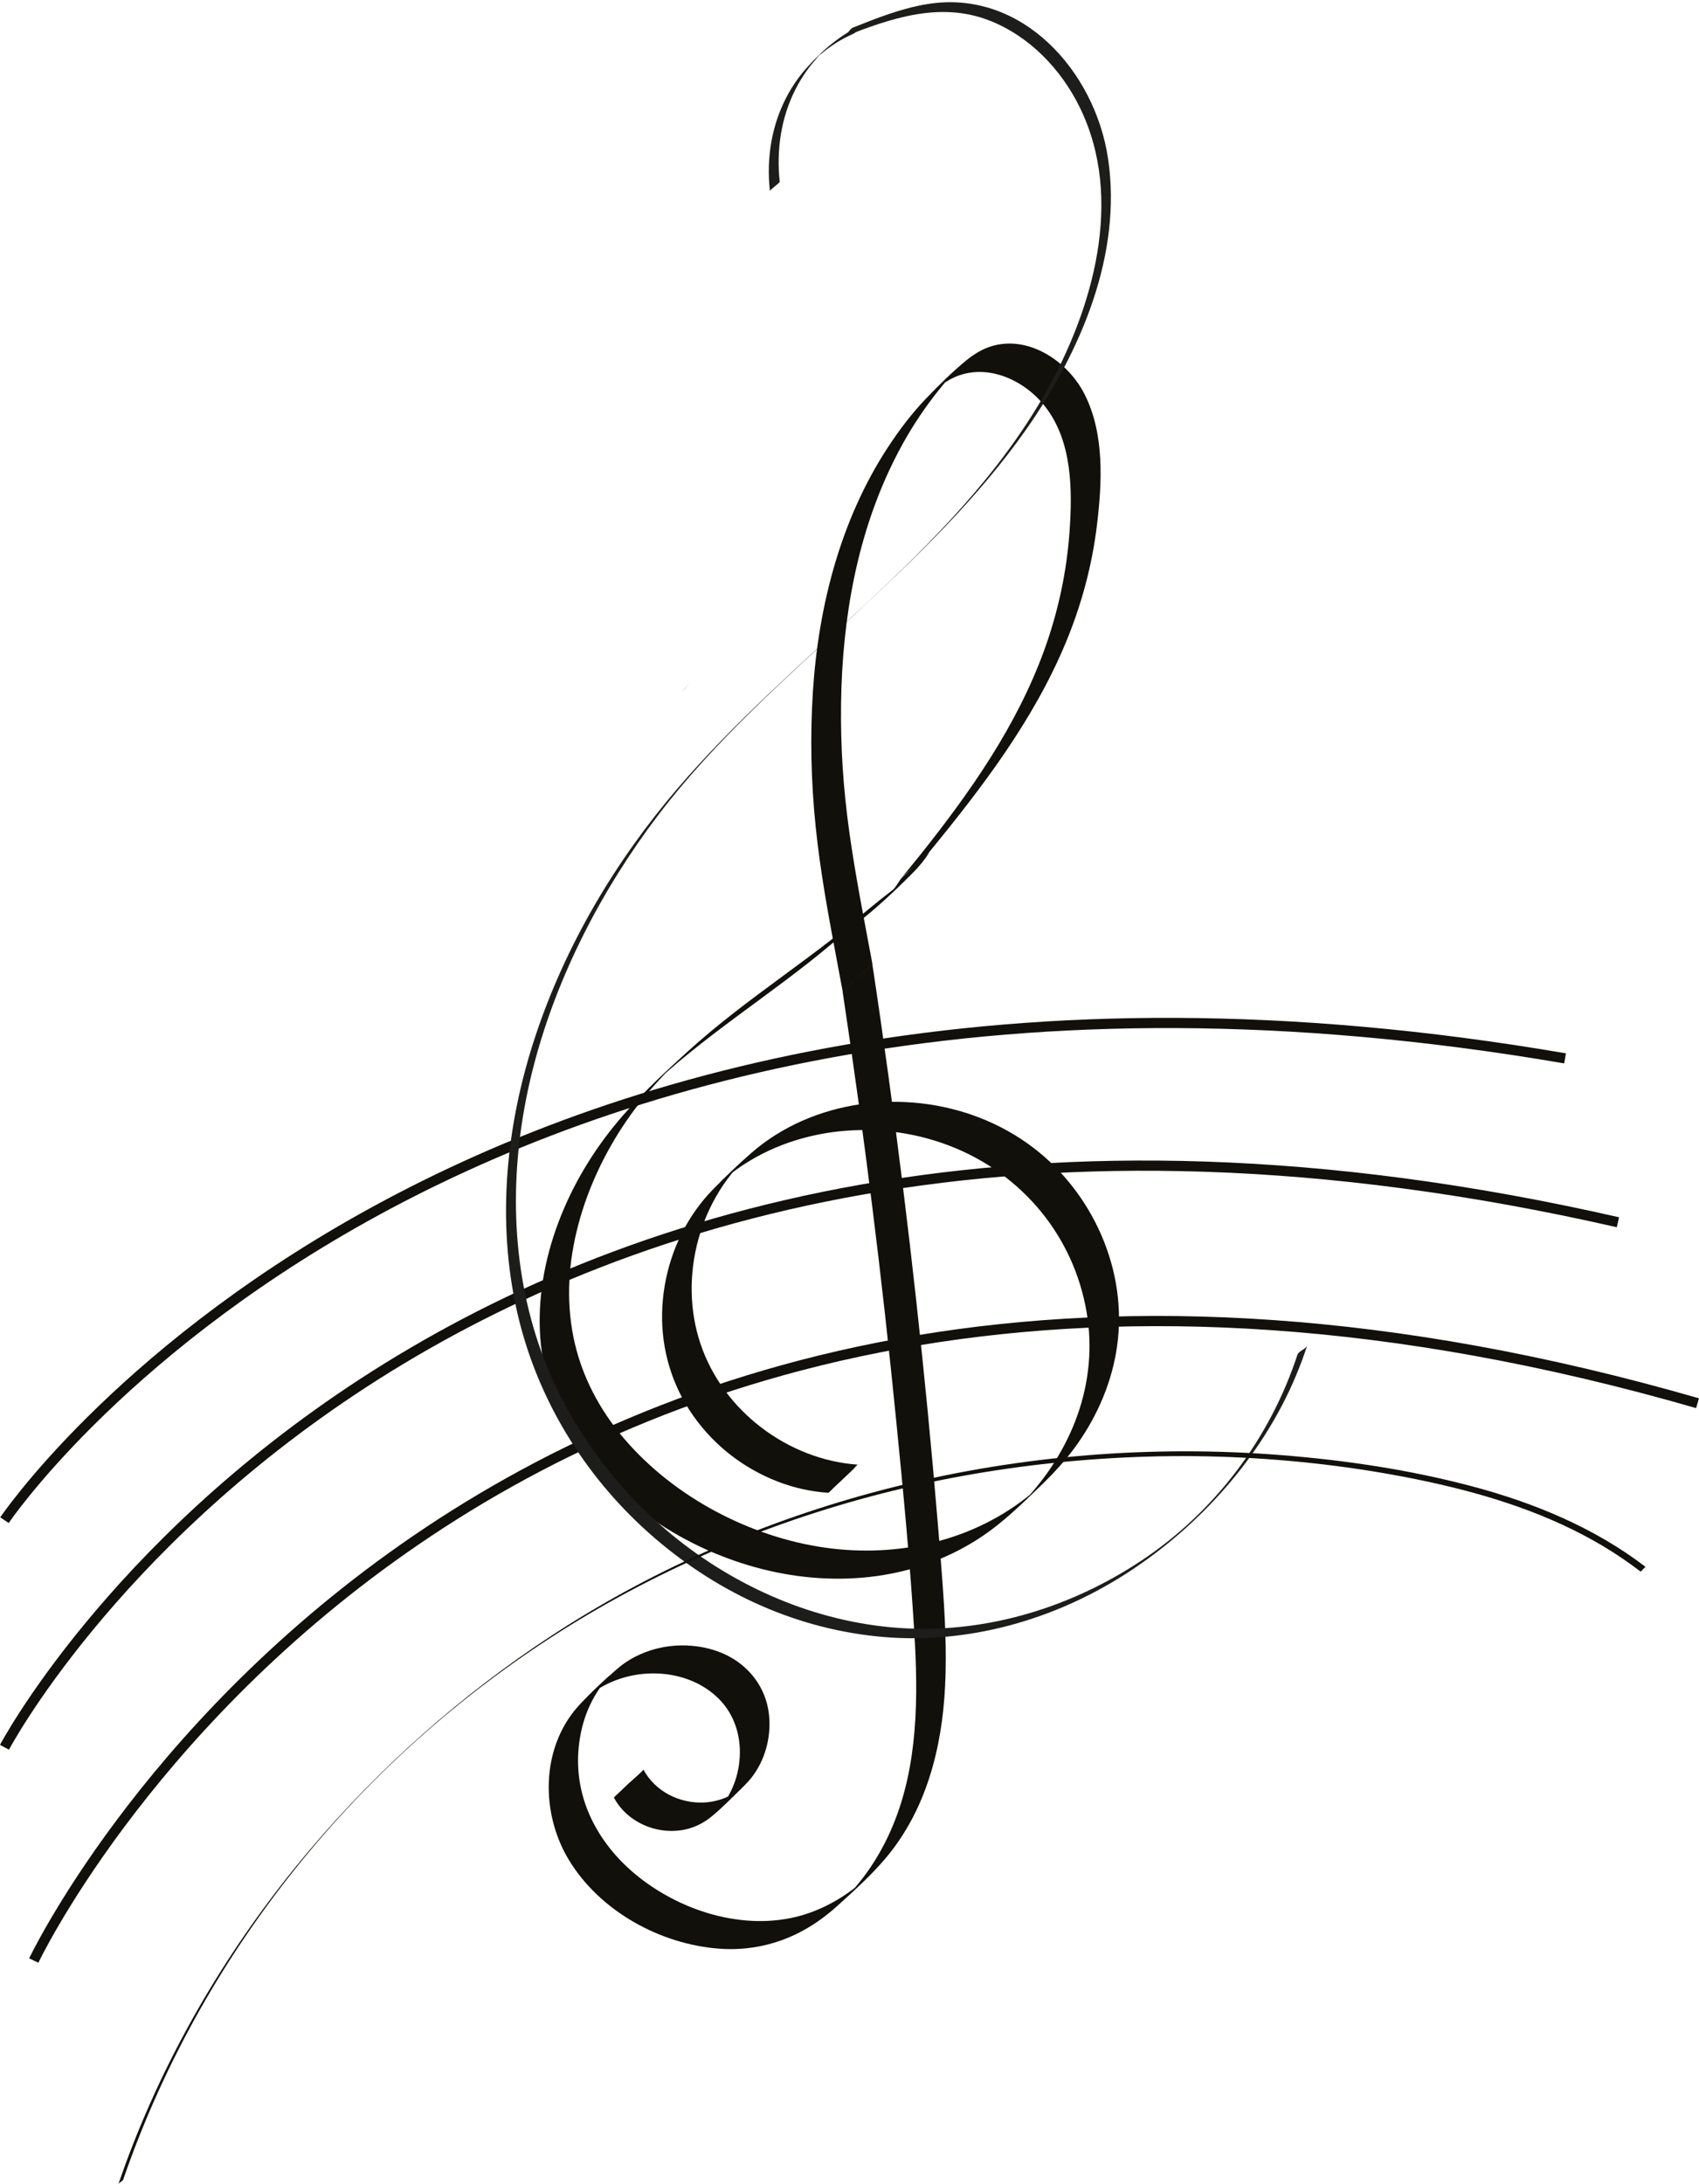 <svg xmlns="http://www.w3.org/2000/svg" id="Vrstva_2" data-name="Vrstva 2" viewBox="0 0 219.84 282.58"><defs><style>      .cls-1 {        fill: #12100b;      }      .cls-2 {        fill: #1d1d1b;      }      .cls-3 {        fill: none;        stroke: #12100b;        stroke-miterlimit: 10;        stroke-width: 1.32px;      }    </style></defs><g id="Layer_1" data-name="Layer 1"><path class="cls-3" d="m.58,226.04s54.36-103.12,208.77-67.92"></path><path class="cls-3" d="m.58,196.66s56.9-84.63,201.93-59.74"></path><path class="cls-3" d="m4.37,253.63s55.9-118.08,215.28-72.1"></path><path class="cls-1" d="m79.46,232.59c1.63,3.05,5.26,4.68,8.64,4.19,1.46-.21,2.82-.83,3.96-1.77,1.39-1.14,2.66-2.45,3.94-3.7.54-.53,1.06-1.07,1.5-1.69,1.67-2.33,2.37-5.37,1.95-8.2-.45-3.03-2.29-5.56-4.96-7.05s-6.19-1.88-9.28-1.15c-1.56.37-3.07,1.01-4.39,1.93-.86.6-1.62,1.33-2.39,2.05-1.24,1.16-2.53,2.31-3.66,3.58-4.81,5.43-4.81,13.8-1.17,19.82,4.02,6.65,11.84,10.94,19.51,11.5,3.85.28,7.64-.57,11-2.46,1.54-.87,2.96-1.92,4.27-3.11,2.1-1.9,4.24-3.83,6.09-5.99,5.36-6.27,7.43-14.36,7.82-22.45.23-4.6-.03-9.2-.37-13.79-.36-4.85-.78-9.71-1.21-14.55-.87-9.68-1.88-19.36-3.01-29.02s-2.39-19.3-3.78-28.93c-.34-2.37-.69-4.73-1.05-7.09,0,.03-.65.59-.57.52-.45.42-.91.85-1.36,1.28s-.9.86-1.35,1.29c-.08.08-.56.45-.55.55,1.38,9.17,2.65,18.35,3.8,27.55,1.16,9.24,2.19,18.5,3.11,27.76s1.79,18.27,2.35,27.43c.52,8.39.51,17.24-2.79,25.13-1.34,3.21-3.22,6.23-5.6,8.78-.14.16-.29.31-.44.46-1.1,1.13,3.26-3.04,2.48-2.35-.35.31-.7.61-1.06.9-.65.52-1.34,1-2.04,1.45-1.4.88-2.91,1.61-4.48,2.13-7.34,2.41-15.83-.08-21.74-4.78-2.74-2.17-5.02-4.95-6.41-8.17s-1.73-6.59-1.16-9.92c.28-1.63.79-3.22,1.55-4.68.39-.75.84-1.47,1.36-2.15.25-.32.51-.64.79-.94,1.32-1.42-3.97,3.6-2.61,2.47.19-.15.37-.3.57-.45,2.46-1.81,5.6-2.64,8.64-2.46s6.01,1.39,8.04,3.68c1.86,2.1,2.57,4.94,2.27,7.69-.14,1.35-.52,2.68-1.12,3.89-.3.6-.65,1.17-1.05,1.7-.21.28-.44.53-.67.79-.34.38,3.71-3.46,3.12-2.98-.07.05-.13.11-.2.16-.15.12-.3.23-.45.34-2.56,1.78-5.97,1.84-8.71.41-1.41-.74-2.58-1.86-3.33-3.26.04.07-1.77,1.65-1.93,1.8-.45.43-.9.86-1.35,1.29-.06.06-.57.51-.55.55h0Z"></path><path class="cls-1" d="m112.89,124.72c-1.06-5.67-2.19-11.34-2.99-17.06s-1.15-11.14-1.07-16.75c.16-10.95,2.08-22,7.09-31.82,1.22-2.4,2.62-4.7,4.21-6.87.8-1.1,1.66-2.18,2.55-3.21.23-.26.46-.52.69-.77.12-.13.24-.25.36-.37l-2.79,2.65.15-.14c.58-.48,1.18-.93,1.84-1.29,4.35-2.38,9.56-.08,12.37,3.59,3.42,4.46,3.47,10.63,3.1,15.97s-1.48,10.48-3.28,15.45c-3.55,9.8-9.61,18.42-16.06,26.51-.85,1.06-1.7,2.11-2.56,3.16.54-.65,1.31-1.21,1.93-1.8s1.34-1.17,1.89-1.84c6.8-8.3,13.42-16.99,17.57-26.96,2.03-4.87,3.42-10,4.05-15.25.67-5.56.99-11.84-1.63-16.97-2.12-4.15-7.08-7.56-11.88-6.2-1.24.35-2.36,1.03-3.36,1.84-1.83,1.5-3.55,3.2-5.19,4.91-1.89,1.96-3.55,4.16-5.04,6.44-6.07,9.31-8.93,20.43-9.65,31.43-.38,5.84-.25,11.73.35,17.56s1.6,11.2,2.64,16.76c.29,1.55.58,3.1.87,4.65,0-.02.65-.59.57-.52.45-.42.91-.85,1.36-1.28s.9-.86,1.35-1.29c.08-.08.56-.46.55-.55h0Z"></path><path class="cls-1" d="m116.5,113.78c-.32.52-.67,1.02-1.05,1.49-.2.24-.4.47-.61.7l-.13.13c-.57.58-.16.19,1.24-1.17,1.43-1.33,1.84-1.73,1.23-1.18-.07.06-.14.12-.21.18-1.01.87-2.07,1.66-3.11,2.49-2.07,1.65-4.06,3.41-6.15,5.04-4.21,3.27-8.59,6.32-12.79,9.6-2.05,1.6-4.05,3.25-5.97,5-2.65,2.41-5.3,4.87-7.71,7.53-3.43,3.78-6.27,8.09-8.28,12.79s-3.18,9.72-3.13,14.8,1.43,10.06,4.08,14.4c5.35,8.76,14.84,14.9,24.68,17.4s20.3,1.36,28.66-4.34c2.6-1.77,4.86-3.97,7.12-6.15,1.85-1.77,3.59-3.62,5.06-5.72,2.63-3.74,4.47-8.06,5.11-12.6,1.4-9.78-3.12-19.87-10.95-25.78-8.4-6.34-20.19-7.62-29.8-3.39-2.4,1.06-4.64,2.46-6.61,4.19-1.71,1.5-3.37,3.08-4.96,4.72-.8.82-1.53,1.7-2.19,2.63-2.76,3.88-4.27,8.62-4.36,13.38s1.32,9.41,4.07,13.29,6.55,6.78,10.9,8.46c2.09.81,4.29,1.3,6.53,1.45.07,0,.61-.55.57-.52.45-.42.91-.85,1.36-1.28s.9-.86,1.35-1.29c.08-.08.46-.55.55-.55-9.07-.63-17.46-6.99-20.36-15.63-1.47-4.37-1.49-9.18-.25-13.61.61-2.2,1.54-4.32,2.75-6.26.62-.99,1.32-1.94,2.09-2.82.18-.21.37-.41.56-.61l.13-.13c.57-.57.16-.19-1.22,1.15l-1.35,1.28c.1-.09.21-.18.31-.27.52-.45,1.07-.88,1.63-1.28,8.38-6,19.98-6.62,29.25-2.37s15.27,12.83,16.3,22.57c.47,4.49-.29,9.04-2.05,13.19-.88,2.07-1.99,4.04-3.29,5.88-.63.88-1.31,1.74-2.02,2.56-.38.43-.77.85-1.17,1.26-1.23,1.26,3.3-3.05,1.98-1.88-.23.2-.46.4-.69.59-7.48,6.26-17.4,8.48-26.95,7.1s-19.36-6.46-25.85-14.04c-3.25-3.79-5.62-8.28-6.6-13.19s-.62-9.75.61-14.46,3.42-9.38,6.23-13.48c1.42-2.08,3.02-4.03,4.76-5.86.4-.42.8-.89,1.24-1.26-.59.5-2.64,2.47-1.52,1.45.24-.22.48-.43.72-.64.98-.87,1.98-1.71,3-2.53,4.01-3.25,8.24-6.23,12.36-9.33,2.02-1.52,4.02-3.07,5.95-4.7s4.04-3.19,5.97-4.89c1.62-1.42,3.19-2.93,4.7-4.46.8-.81,1.51-1.69,2.11-2.66-.1.16-.47.42-.57.52-.45.42-.91.85-1.36,1.28s-.9.86-1.35,1.29c-.17.17-.42.34-.55.55h0Z"></path><g><path class="cls-2" d="m109.12,4.79c6.07-2.41,12.48-4.64,18.89-2.14,5.17,2.01,9.29,6.3,11.7,11.23,5.83,11.87,1.69,26.19-4.49,37.04-5.99,10.52-14.6,19.22-23.41,27.41-8.24,7.66-16.8,15.11-24.14,23.67-8.02,9.36-14.46,20.22-18.36,31.94-3.83,11.5-5.1,23.97-2.38,35.86,2.52,11.02,8.58,20.98,17,28.49s18.49,12.23,29.4,13.39c10.96,1.17,22.04-1.74,31.39-7.48,8.79-5.4,16.46-13.33,21.22-22.5,1.28-2.46,2.35-5.02,3.21-7.65-.16.48-1.11.72-1.27,1.21-3.57,10.86-10.7,20.34-20.23,26.66-8.92,5.92-19.62,9.27-30.37,8.74s-21.12-4.81-29.53-11.46-15.1-15.94-18.38-26.32c-3.6-11.4-3.28-23.68-.27-35.18s8.77-22.63,16.05-32.23,16.54-17.73,25.42-25.97c7.98-7.41,15.95-15.01,22.22-23.96,7.01-10.02,12.45-22.59,10.58-35.05-1.69-11.29-11.16-21.96-23.39-19.96-3.32.54-6.48,1.79-9.59,3.03-.51.2-.77,1.01-1.27,1.21h0Z"></path><path class="cls-2" d="m111.7,3.15c-2.86,1.26-5.3,3.35-7.36,5.67-2.35,2.65-3.87,5.93-4.51,9.41-.39,2.14-.45,4.32-.21,6.48,0-.09.57-.53.64-.6.09-.09.64-.49.63-.61-.45-4.09.18-8.31,2.06-11.99.41-.8.88-1.57,1.4-2.31.26-.37.53-.73.82-1.07.12-.15.25-.3.38-.44.09-.1.48-.65.63-.68-.28.26-.34.32-.18.17.07-.06.15-.13.22-.19.24-.2.48-.39.73-.58.36-.27.73-.53,1.1-.77.76-.49,1.55-.91,2.37-1.27.51-.22.77-.99,1.27-1.21h0Z"></path></g><path class="cls-1" d="m88.03,89.63c.14,0,.54-.5.64-.6s.49-.61.63-.61c-.14,0-.54.5-.64.6s-.49.61-.63.61h0Z"></path><path class="cls-1" d="m15.94,281.97c4.71-13.66,11.7-26.48,20.49-37.95,9.37-12.23,20.75-22.83,33.59-31.35,13.05-8.66,27.55-15.06,42.68-19.09s31.93-5.84,48.08-5.01c8.06.41,16.12,1.42,24.01,3.12s15.67,4.18,22.61,8.31c1.69,1.01,3.31,2.11,4.88,3.31.04.03.61-.63.64-.61-6.65-5.09-14.47-8.31-22.52-10.44s-16.29-3.35-24.54-4.01c-16.7-1.33-33.61.01-49.87,4.04-15.79,3.91-30.94,10.36-44.56,19.27-11.7,7.65-22.3,17.07-31.33,27.73-9.62,11.37-17.46,24.27-22.9,38.14-.67,1.7-1.29,3.41-1.89,5.14.08-.24.55-.36.64-.61h0Z"></path></g></svg>